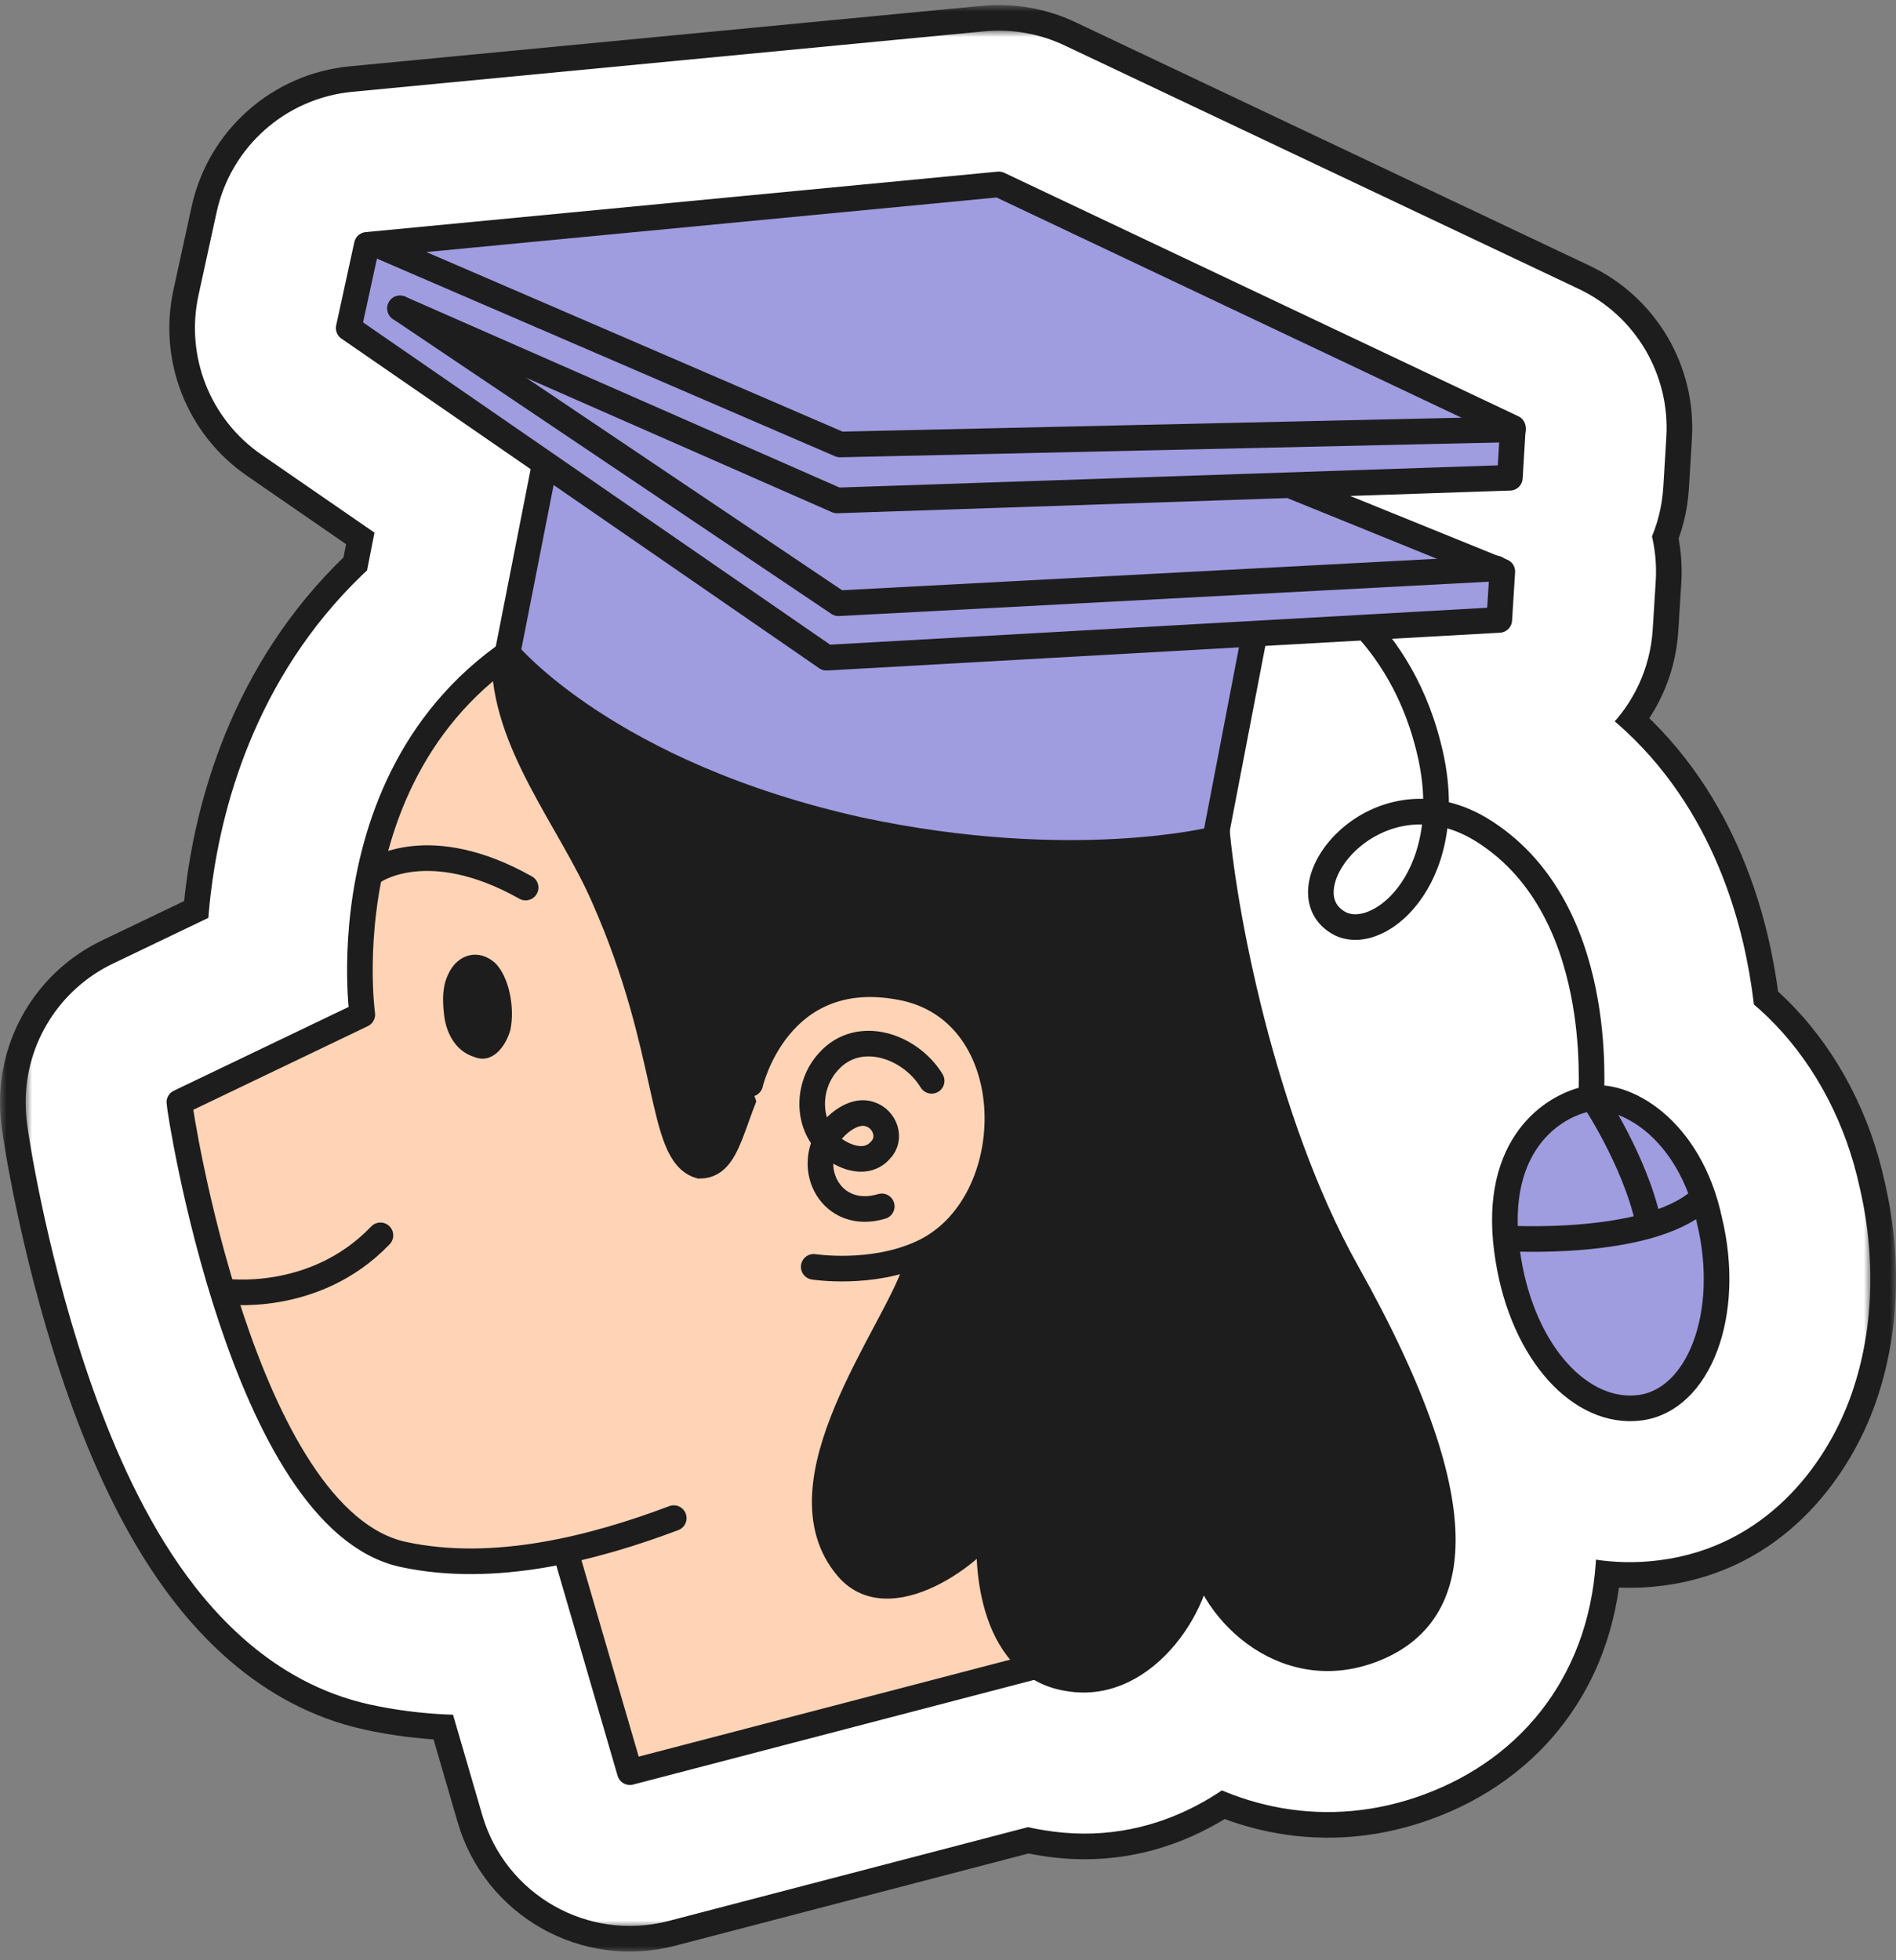 <?xml version="1.0" encoding="UTF-8"?> <svg xmlns="http://www.w3.org/2000/svg" width="148" height="153" viewBox="0 0 148 153" fill="none"><rect x="0" y="0" width="148" height="153" fill="#808080" stroke="none"/><mask id="path-1-outside-1_12424_10759" maskUnits="userSpaceOnUse" x="0" y="0.392" width="148" height="152" fill="black"><rect fill="white" y="0.392" width="148" height="152"></rect><path fill-rule="evenodd" clip-rule="evenodd" d="M100.385 37.877L117.858 37.288L118.094 33.393L77.967 14.392L28.635 19.112L27.219 25.604L42.523 36.162L39.611 50.978C39.611 50.978 39.621 50.989 39.64 51.012C25.707 60.819 28.28 79.185 28.28 79.185L14 86.03C14 86.62 18.957 118.604 31.467 121.318C35.595 122.213 39.964 121.904 44.129 121.023L49.169 138.313L80.886 130.034C81.591 130.51 82.422 130.848 83.401 130.996C89.538 132.058 94.022 124.623 93.668 120.61C94.141 125.331 100.042 131.468 107.123 128.754C113.614 126.275 115.974 118.604 105.116 99.248C98.76 87.897 95.633 71.959 94.984 64.773L97.93 49.455L105.336 49.039C107.272 50.999 109.403 54.017 110.517 58.422L110.519 58.431C110.889 59.841 111.068 61.148 111.098 62.346C108.436 62.284 106.087 63.393 104.472 64.914C103.209 66.104 102.324 67.611 102.142 69.094C102.05 69.847 102.139 70.615 102.483 71.315C102.83 72.022 103.408 72.595 104.186 72.994C104.193 72.998 104.2 73.001 104.208 73.005C105.347 73.553 106.659 73.422 107.84 72.877C109.027 72.329 110.159 71.334 111.063 69.992C112.007 68.587 112.714 66.787 112.983 64.652C113.639 64.844 114.31 65.131 114.99 65.529C119.656 68.331 121.715 73.196 122.604 77.541C123.047 79.703 123.19 81.695 123.23 83.167C123.249 83.902 123.243 84.505 123.236 84.935C123.234 85.018 123.232 85.099 123.231 85.173L123.227 85.355C123.227 85.391 123.226 85.425 123.226 85.456C123.225 85.519 123.225 85.585 123.227 85.643C123.227 85.671 123.229 85.714 123.234 85.761C123.237 85.784 123.242 85.823 123.251 85.869L123.256 85.89C123.258 85.902 123.262 85.917 123.266 85.933C120.339 86.878 116.404 90.27 117.743 98.304C118.923 105.621 123.408 110.46 128.011 109.87C132.613 109.28 135.21 102.553 133.44 95.236C132.137 89.124 128.198 86.074 125.232 85.725C125.235 85.667 125.233 85.608 125.225 85.549C125.225 85.532 125.225 85.51 125.226 85.479C125.227 85.411 125.228 85.329 125.23 85.228L125.231 85.183L125.234 85.044L125.235 84.97C125.243 84.525 125.25 83.889 125.229 83.114C125.187 81.565 125.036 79.449 124.564 77.14C123.624 72.547 121.377 67.028 116.014 63.811L116.005 63.806C115.024 63.231 114.051 62.843 113.102 62.612C113.093 61.167 112.893 59.601 112.455 57.928C111.455 53.975 109.694 51.026 107.906 48.894L117.032 48.382L117.268 44.605L100.981 37.996L100.385 37.877ZM73.738 91.355L71.901 93.712L73.311 93.014C73.466 92.463 73.61 91.909 73.738 91.355ZM111.006 64.346C108.919 64.309 107.102 65.184 105.844 66.37C104.82 67.334 104.238 68.438 104.128 69.337C104.074 69.776 104.134 70.142 104.278 70.433C104.416 70.715 104.661 70.988 105.086 71.208C105.539 71.421 106.2 71.431 107.001 71.061C107.803 70.691 108.669 69.967 109.403 68.875C110.168 67.739 110.778 66.217 111.006 64.346Z"></path></mask><path d="M100.385 37.877L99.913 23.884C92.809 24.124 87.011 29.649 86.431 36.734C85.851 43.819 90.673 50.214 97.644 51.606L100.385 37.877ZM117.858 37.288L118.33 51.28C125.548 51.036 131.396 45.343 131.833 38.135L117.858 37.288ZM118.094 33.393L132.069 34.24C132.415 28.532 129.254 23.187 124.086 20.74L118.094 33.393ZM77.967 14.392L83.959 1.739C81.678 0.658 79.147 0.215 76.634 0.455L77.967 14.392ZM28.635 19.112L27.301 5.176C21.243 5.756 16.254 10.182 14.957 16.128L28.635 19.112ZM27.219 25.604L13.54 22.619C12.329 28.17 14.592 33.901 19.269 37.127L27.219 25.604ZM42.523 36.162L56.261 38.862C57.336 33.391 55.062 27.804 50.473 24.638L42.523 36.162ZM39.611 50.978L25.874 48.278C25.066 52.393 26.144 56.653 28.813 59.888L39.611 50.978ZM39.64 51.012L47.698 62.46C50.922 60.191 53.04 56.667 53.531 52.755C54.022 48.843 52.841 44.906 50.278 41.91L39.64 51.012ZM28.28 79.185L34.332 91.809C39.831 89.174 42.991 83.281 42.145 77.243L28.28 79.185ZM14 86.03L7.949 73.406C3.091 75.734 0 80.643 0 86.03H14ZM31.467 121.318L28.498 135L28.503 135.001L31.467 121.318ZM44.129 121.023L57.57 117.105C55.52 110.074 48.398 105.811 41.233 107.326L44.129 121.023ZM49.169 138.313L35.728 142.231C37.849 149.506 45.373 153.773 52.705 151.859L49.169 138.313ZM80.886 130.034L88.722 118.433C85.388 116.18 81.245 115.472 77.351 116.488L80.886 130.034ZM83.401 130.996L85.788 117.201C85.689 117.184 85.59 117.168 85.49 117.153L83.401 130.996ZM93.668 120.61L107.599 119.217C106.833 111.555 100.023 105.95 92.357 106.672C84.69 107.393 79.046 114.17 79.723 121.841L93.668 120.61ZM107.123 128.754L102.129 115.675C102.123 115.677 102.117 115.679 102.112 115.681L107.123 128.754ZM105.116 99.248L92.901 106.089L92.906 106.098L105.116 99.248ZM94.984 64.773L81.236 62.13C80.988 63.415 80.923 64.73 81.041 66.034L94.984 64.773ZM97.93 49.455L97.144 35.477C90.736 35.837 85.394 40.508 84.181 46.811L97.93 49.455ZM105.336 49.039L115.299 39.203C112.476 36.344 108.562 34.835 104.551 35.061L105.336 49.039ZM110.517 58.422L96.945 61.856C96.955 61.894 96.964 61.932 96.974 61.97L110.517 58.422ZM110.519 58.431L124.063 54.884L124.063 54.883L110.519 58.431ZM111.098 62.346L110.775 76.342C114.605 76.43 118.303 74.946 121.009 72.234C123.715 69.522 125.191 65.82 125.094 61.991L111.098 62.346ZM104.472 64.914L114.072 75.105L104.472 64.914ZM102.142 69.094L88.246 67.395V67.395L102.142 69.094ZM102.483 71.315L115.046 65.139V65.139L102.483 71.315ZM104.186 72.994L97.803 85.454L97.805 85.455L104.186 72.994ZM104.208 73.005L110.281 60.391L110.281 60.391L104.208 73.005ZM107.84 72.877L113.711 85.586L113.711 85.586L107.84 72.877ZM111.063 69.992L122.679 77.806L122.679 77.806L111.063 69.992ZM112.983 64.652L116.912 51.215C112.976 50.064 108.735 50.697 105.306 52.945C101.878 55.193 99.607 58.831 99.093 62.899L112.983 64.652ZM114.99 65.529L122.197 53.526C122.151 53.499 122.105 53.472 122.059 53.445L114.99 65.529ZM122.604 77.541L108.888 80.348L122.604 77.541ZM123.23 83.167L109.235 83.543V83.543L123.23 83.167ZM123.236 84.935L109.238 84.684L109.238 84.684L123.236 84.935ZM123.231 85.173L109.234 84.891L109.234 84.9L123.231 85.173ZM123.227 85.355L109.23 85.081C109.23 85.09 109.23 85.098 109.23 85.106L123.227 85.355ZM123.226 85.456L137.225 85.62L137.225 85.618L123.226 85.456ZM123.227 85.643L109.233 86.077L109.233 86.081L123.227 85.643ZM123.234 85.761L137.155 84.271L137.155 84.27L123.234 85.761ZM123.251 85.869L109.538 88.687C109.546 88.726 109.554 88.764 109.562 88.803L123.251 85.869ZM123.256 85.89L109.566 88.824C109.576 88.87 109.587 88.917 109.597 88.963L123.256 85.89ZM123.266 85.933L127.567 99.257C134.687 96.959 138.742 89.468 136.773 82.25L123.266 85.933ZM117.743 98.304L131.564 96.075C131.56 96.051 131.556 96.027 131.552 96.003L117.743 98.304ZM128.011 109.87L129.791 123.757H129.791L128.011 109.87ZM133.44 95.236L119.747 98.154C119.774 98.279 119.802 98.403 119.832 98.528L133.44 95.236ZM125.232 85.725L111.25 85.02C110.878 92.381 116.278 98.77 123.598 99.63L125.232 85.725ZM125.225 85.549L111.225 85.575C111.226 86.16 111.264 86.745 111.339 87.326L125.225 85.549ZM125.226 85.479L139.225 85.644L139.225 85.643L125.226 85.479ZM125.23 85.228L139.227 85.514L139.227 85.512L125.23 85.228ZM125.231 85.183L139.228 85.467L139.228 85.459L125.231 85.183ZM125.234 85.044L139.231 85.32C139.231 85.314 139.231 85.307 139.232 85.301L125.234 85.044ZM125.235 84.97L139.233 85.227L139.233 85.221L125.235 84.97ZM125.229 83.114L111.234 83.49V83.49L125.229 83.114ZM124.564 77.14L138.279 74.334L138.279 74.334L124.564 77.14ZM116.014 63.811L123.217 51.806C123.175 51.781 123.132 51.755 123.09 51.73L116.014 63.811ZM116.005 63.806L108.929 75.886L108.929 75.886L116.005 63.806ZM113.102 62.612L99.103 62.701C99.143 69.124 103.549 74.695 109.789 76.215L113.102 62.612ZM112.455 57.928L98.883 61.364C98.893 61.4 98.902 61.436 98.911 61.472L112.455 57.928ZM107.906 48.894L107.121 34.916C101.831 35.213 97.162 38.472 95.058 43.335C92.954 48.198 93.775 53.832 97.18 57.891L107.906 48.894ZM117.032 48.382L117.818 62.359C124.898 61.962 130.563 56.333 131.005 49.255L117.032 48.382ZM117.268 44.605L131.241 45.478C131.616 39.471 128.11 33.896 122.533 31.632L117.268 44.605ZM100.981 37.996L106.246 25.023C105.43 24.692 104.586 24.439 103.723 24.267L100.981 37.996ZM71.901 93.712L60.859 85.105C56.844 90.256 56.924 97.498 61.051 102.559C65.178 107.62 72.256 109.156 78.109 106.26L71.901 93.712ZM73.738 91.355L87.379 94.504C88.856 88.105 85.687 81.539 79.757 78.715C73.828 75.891 66.733 77.569 62.696 82.749L73.738 91.355ZM73.311 93.014L79.519 105.562C83.078 103.802 85.722 100.613 86.793 96.789L73.311 93.014ZM105.844 66.37L115.443 76.561L115.443 76.561L105.844 66.37ZM111.006 64.346L124.903 66.042C125.383 62.106 124.172 58.151 121.57 55.159C118.968 52.167 115.22 50.419 111.255 50.349L111.006 64.346ZM104.128 69.337L118.024 71.037L118.024 71.037L104.128 69.337ZM104.278 70.433L91.714 76.609L91.714 76.61L104.278 70.433ZM105.086 71.208L98.643 83.637C98.8 83.719 98.959 83.797 99.119 83.873L105.086 71.208ZM107.001 71.061L112.873 83.771L112.873 83.771L107.001 71.061ZM109.403 68.875L121.019 76.69L121.019 76.69L109.403 68.875ZM100.856 51.869L118.33 51.28L117.387 23.296L99.913 23.884L100.856 51.869ZM131.833 38.135L132.069 34.24L104.12 32.546L103.884 36.441L131.833 38.135ZM124.086 20.74L83.959 1.739L71.976 27.045L112.103 46.046L124.086 20.74ZM76.634 0.455L27.301 5.176L29.968 33.049L79.301 28.328L76.634 0.455ZM14.957 16.128L13.54 22.619L40.897 28.588L42.313 22.097L14.957 16.128ZM19.269 37.127L34.573 47.686L50.473 24.638L35.169 14.08L19.269 37.127ZM53.349 53.678L56.261 38.862L28.786 33.462L25.874 48.278L53.349 53.678ZM50.278 41.91C50.296 41.931 50.316 41.955 50.338 41.981C50.349 41.994 50.361 42.008 50.373 42.023C50.379 42.03 50.385 42.037 50.391 42.045C50.394 42.049 50.397 42.052 50.401 42.056C50.402 42.058 50.404 42.06 50.405 42.062C50.406 42.063 50.407 42.064 50.408 42.065C50.408 42.066 50.409 42.066 50.409 42.067C50.409 42.067 50.41 42.067 50.41 42.067C50.41 42.068 50.41 42.068 50.41 42.068C50.41 42.068 50.41 42.068 39.611 50.978C28.813 59.888 28.813 59.888 28.813 59.888C28.813 59.888 28.813 59.888 28.813 59.888C28.813 59.889 28.814 59.889 28.814 59.889C28.814 59.89 28.815 59.89 28.815 59.891C28.816 59.892 28.817 59.893 28.817 59.894C28.819 59.896 28.821 59.898 28.823 59.9C28.826 59.904 28.829 59.908 28.833 59.912C28.84 59.92 28.847 59.929 28.854 59.938C28.868 59.955 28.884 59.973 28.899 59.992C28.931 60.029 28.965 60.07 29.002 60.113L50.278 41.91ZM28.28 79.185C42.145 77.243 42.146 77.248 42.147 77.253C42.147 77.255 42.148 77.26 42.148 77.264C42.149 77.271 42.15 77.277 42.151 77.284C42.153 77.296 42.154 77.308 42.156 77.319C42.158 77.34 42.161 77.358 42.162 77.371C42.166 77.398 42.167 77.41 42.167 77.407C42.166 77.401 42.159 77.337 42.149 77.222C42.13 76.99 42.102 76.562 42.095 75.986C42.08 74.808 42.154 73.164 42.492 71.373C43.182 67.721 44.71 64.563 47.698 62.46L31.582 39.563C20.637 47.267 16.486 58.196 14.979 66.179C14.218 70.205 14.065 73.766 14.097 76.338C14.114 77.637 14.178 78.721 14.245 79.531C14.278 79.937 14.313 80.278 14.343 80.546C14.358 80.679 14.372 80.795 14.385 80.892C14.391 80.941 14.397 80.985 14.402 81.024C14.404 81.044 14.407 81.062 14.409 81.079C14.41 81.088 14.412 81.096 14.413 81.104C14.413 81.108 14.414 81.114 14.414 81.116C14.415 81.122 14.416 81.127 28.28 79.185ZM20.051 98.655L34.332 91.809L22.229 66.56L7.949 73.406L20.051 98.655ZM34.436 107.637C36.676 108.123 36.667 109.351 35.165 107.062C33.887 105.114 32.549 102.126 31.324 98.45C30.139 94.897 29.256 91.302 28.667 88.516C28.377 87.139 28.168 86.01 28.038 85.247C27.972 84.862 27.93 84.595 27.909 84.454C27.898 84.378 27.899 84.379 27.906 84.435C27.909 84.458 27.921 84.553 27.934 84.688C27.941 84.755 27.953 84.881 27.965 85.043C27.972 85.147 28 85.532 28 86.03H0C0 86.537 0.028 86.936 0.037 87.056C0.05 87.235 0.064 87.381 0.073 87.473C0.091 87.657 0.111 87.815 0.123 87.916C0.15 88.128 0.18 88.342 0.208 88.533C0.266 88.927 0.343 89.411 0.437 89.962C0.627 91.071 0.903 92.559 1.273 94.306C2.004 97.768 3.142 102.449 4.761 107.305C6.338 112.038 8.585 117.592 11.755 122.423C14.701 126.912 20.003 133.156 28.498 135L34.436 107.637ZM41.233 107.326C38.229 107.961 35.984 107.972 34.432 107.636L28.503 135.001C35.206 136.453 41.699 135.847 47.026 134.72L41.233 107.326ZM62.61 134.395L57.57 117.105L30.688 124.941L35.728 142.231L62.61 134.395ZM77.351 116.488L45.633 124.767L52.705 151.859L84.422 143.58L77.351 116.488ZM85.49 117.153C86.546 117.312 87.682 117.73 88.722 118.433L73.051 141.636C75.5 143.29 78.298 144.384 81.311 144.839L85.49 117.153ZM79.723 121.841C79.573 120.141 79.953 119.198 79.967 119.162C80.033 118.985 80.089 118.894 80.184 118.779C80.27 118.675 80.687 118.194 81.61 117.753C82.66 117.251 84.161 116.919 85.788 117.201L81.013 144.791C90.819 146.488 98.067 141.087 101.753 136.634C105.164 132.513 108.209 126.12 107.614 119.38L79.723 121.841ZM102.112 115.681C102.688 115.46 103.541 115.333 104.47 115.492C105.324 115.639 105.907 115.967 106.229 116.205C106.531 116.427 106.746 116.67 106.925 116.964C107.073 117.207 107.47 117.932 107.599 119.217L79.738 122.003C80.427 128.898 84.52 134.984 89.605 138.736C95.243 142.895 103.455 145.153 112.134 141.826L102.112 115.681ZM92.906 106.098C95.346 110.446 96.837 113.779 97.693 116.254C98.568 118.781 98.628 119.979 98.626 120.197C98.625 120.272 98.647 119.153 99.626 117.761C100.595 116.385 101.74 115.823 102.129 115.675L112.117 141.833C115.751 140.445 119.625 137.995 122.523 133.878C125.432 129.746 126.581 125.035 126.625 120.463C126.705 112.03 123.054 102.609 117.326 92.399L92.906 106.098ZM81.041 66.034C81.786 74.278 85.221 92.374 92.901 106.089L117.332 92.408C112.298 83.419 109.481 69.641 108.927 63.513L81.041 66.034ZM84.181 46.811L81.236 62.13L108.732 67.417L111.678 52.099L84.181 46.811ZM98.715 63.433L106.121 63.017L104.551 35.061L97.144 35.477L98.715 63.433ZM95.373 58.874C95.83 59.337 96.531 60.219 96.945 61.856L124.09 54.989C122.275 47.816 118.714 42.662 115.299 39.203L95.373 58.874ZM96.974 61.97L96.976 61.978L124.063 54.883L124.06 54.875L96.974 61.97ZM96.976 61.978C97.088 62.406 97.101 62.642 97.103 62.701L125.094 61.991C125.034 59.654 124.689 57.276 124.063 54.884L96.976 61.978ZM111.421 48.349C104.635 48.193 98.824 51.001 94.873 54.723L114.072 75.105C113.35 75.785 112.237 76.376 110.775 76.342L111.421 48.349ZM94.873 54.723C91.937 57.489 88.928 61.817 88.246 67.395L116.039 70.794C115.869 72.182 115.428 73.184 115.089 73.784C114.742 74.397 114.377 74.818 114.072 75.105L94.873 54.723ZM88.246 67.395C87.886 70.336 88.167 73.928 89.919 77.492L115.046 65.139C116.11 67.302 116.215 69.357 116.039 70.794L88.246 67.395ZM89.919 77.492C91.721 81.157 94.605 83.816 97.803 85.454L110.568 60.533C112.211 61.375 113.939 62.887 115.046 65.139L89.919 77.492ZM97.805 85.455C97.913 85.51 98.023 85.565 98.135 85.619L110.281 60.391C110.378 60.437 110.473 60.485 110.566 60.532L97.805 85.455ZM98.134 85.619C104.09 88.486 109.936 87.331 113.711 85.586L101.969 60.167C103.383 59.514 106.605 58.62 110.281 60.391L98.134 85.619ZM113.711 85.586C117.597 83.791 120.592 80.908 122.679 77.806L99.447 62.177C99.726 61.761 100.456 60.866 101.969 60.167L113.711 85.586ZM122.679 77.806C124.911 74.487 126.345 70.589 126.873 66.406L99.093 62.899C99.082 62.986 99.103 62.687 99.447 62.177L122.679 77.806ZM109.055 78.09C108.561 77.945 108.181 77.765 107.92 77.613L122.059 53.445C120.439 52.497 118.717 51.743 116.912 51.215L109.055 78.09ZM107.782 77.531C107.79 77.536 107.797 77.538 107.823 77.566C107.856 77.602 107.945 77.704 108.067 77.918C108.337 78.389 108.65 79.184 108.888 80.348L136.32 74.735C135.077 68.659 131.71 59.239 122.197 53.526L107.782 77.531ZM108.888 80.348C109.119 81.476 109.21 82.611 109.235 83.543L137.225 82.791C137.171 80.78 136.974 77.929 136.32 74.735L108.888 80.348ZM109.235 83.543C109.247 83.991 109.243 84.367 109.238 84.684L137.233 85.185C137.243 84.643 137.252 83.813 137.225 82.791L109.235 83.543ZM109.238 84.684C109.237 84.749 109.235 84.813 109.234 84.891L137.228 85.456C137.229 85.385 137.231 85.288 137.233 85.185L109.238 84.684ZM109.234 84.9L109.23 85.081L137.225 85.628L137.228 85.446L109.234 84.9ZM109.23 85.106C109.229 85.157 109.228 85.223 109.227 85.293L137.225 85.618C137.225 85.624 137.225 85.626 137.225 85.623C137.225 85.62 137.225 85.614 137.225 85.603L109.23 85.106ZM109.227 85.291C109.226 85.382 109.222 85.701 109.233 86.077L137.22 85.21C137.225 85.36 137.225 85.473 137.225 85.525C137.225 85.582 137.225 85.619 137.225 85.62L109.227 85.291ZM109.233 86.081C109.239 86.25 109.254 86.694 109.314 87.252L137.155 84.27C137.204 84.733 137.216 85.091 137.22 85.206L109.233 86.081ZM109.314 87.251C109.344 87.532 109.406 88.049 109.538 88.687L136.965 83.051C137.077 83.597 137.13 84.037 137.155 84.271L109.314 87.251ZM109.562 88.803L109.566 88.824L136.945 82.957L136.94 82.936L109.562 88.803ZM109.597 88.963C109.638 89.145 109.691 89.367 109.76 89.617L136.773 82.25C136.832 82.467 136.878 82.659 136.914 82.817L109.597 88.963ZM118.966 72.61C114.712 73.984 110.047 77.014 106.9 82.257C103.673 87.635 102.833 94.006 103.933 100.606L131.552 96.003C131.313 94.568 131.772 95.227 130.909 96.664C130.128 97.966 128.894 98.828 127.567 99.257L118.966 72.61ZM103.922 100.533C104.856 106.327 107.218 112.004 111.183 116.414C115.137 120.81 121.665 124.798 129.791 123.757L126.23 95.984C129.754 95.532 131.738 97.396 132.003 97.691C132.281 98 131.81 97.599 131.564 96.075L103.922 100.533ZM129.791 123.757C139.128 122.559 144.18 115.431 146.221 109.999C148.351 104.328 148.491 97.912 147.047 91.944L119.832 98.528C120.159 99.876 119.885 100.483 120.009 100.152C120.083 99.957 120.41 99.17 121.357 98.261C122.387 97.274 124.053 96.263 126.23 95.984L129.791 123.757ZM147.132 92.318C144.895 81.819 137.167 73.032 126.866 71.821L123.598 99.63C122.385 99.487 121.518 99.131 120.992 98.851C120.443 98.558 120.095 98.258 119.896 98.052C119.463 97.605 119.604 97.48 119.747 98.154L147.132 92.318ZM139.214 86.431C139.259 85.552 139.226 84.662 139.112 83.772L111.339 87.326C111.24 86.554 111.211 85.782 111.25 85.02L139.214 86.431ZM139.225 85.523C139.225 85.585 139.225 85.628 139.225 85.644L111.227 85.314C111.226 85.391 111.225 85.479 111.225 85.575L139.225 85.523ZM139.225 85.643C139.225 85.654 139.225 85.652 139.225 85.626C139.226 85.6 139.226 85.568 139.227 85.514L111.233 84.943C111.232 85.022 111.228 85.172 111.227 85.316L139.225 85.643ZM139.227 85.512L139.228 85.467L111.234 84.9L111.233 84.945L139.227 85.512ZM139.228 85.459L139.231 85.32L111.237 84.768L111.234 84.907L139.228 85.459ZM139.232 85.301L139.233 85.227L111.238 84.713L111.236 84.787L139.232 85.301ZM139.233 85.221C139.243 84.662 139.253 83.8 139.224 82.738L111.234 83.49C111.247 83.978 111.243 84.387 111.237 84.72L139.233 85.221ZM139.224 82.738C139.168 80.649 138.963 77.675 138.279 74.334L110.848 79.947C111.109 81.223 111.207 82.48 111.234 83.49L139.224 82.738ZM138.279 74.334C136.987 68.019 133.435 57.937 123.217 51.806L108.811 75.816C109.112 75.996 109.434 76.281 109.799 76.918C110.209 77.633 110.583 78.653 110.848 79.947L138.279 74.334ZM123.09 51.73L123.081 51.725L108.929 75.886L108.939 75.891L123.09 51.73ZM123.081 51.725C120.975 50.492 118.74 49.576 116.415 49.01L109.789 76.215C109.362 76.11 109.073 75.97 108.929 75.886L123.081 51.725ZM127.102 62.523C127.085 59.847 126.715 57.12 125.999 54.384L98.911 61.472C99.071 62.082 99.101 62.487 99.103 62.701L127.102 62.523ZM126.027 54.492C124.455 48.284 121.629 43.469 118.633 39.897L97.18 57.891C97.76 58.582 98.454 59.666 98.883 61.364L126.027 54.492ZM108.692 62.872L117.818 62.359L116.247 34.404L107.121 34.916L108.692 62.872ZM131.005 49.255L131.241 45.478L103.296 43.732L103.059 47.508L131.005 49.255ZM122.533 31.632L106.246 25.023L95.717 50.968L112.004 57.577L122.533 31.632ZM103.723 24.267L103.126 24.148L97.644 51.606L98.24 51.725L103.723 24.267ZM82.944 102.318L84.78 99.961L62.696 82.749L60.859 85.105L82.944 102.318ZM67.103 80.466L65.693 81.163L78.109 106.26L79.519 105.562L67.103 80.466ZM60.097 88.206C60.027 88.507 59.94 88.847 59.83 89.238L86.793 96.789C86.992 96.079 87.193 95.312 87.379 94.504L60.097 88.206ZM115.443 76.561C114.417 77.528 112.809 78.381 110.756 78.344L111.255 50.349C105.03 50.238 99.788 52.841 96.245 56.179L115.443 76.561ZM118.024 71.037C117.812 72.769 117.254 74.018 116.834 74.761C116.386 75.555 115.891 76.139 115.443 76.561L96.245 56.179C93.539 58.728 90.841 62.654 90.231 67.638L118.024 71.037ZM116.841 64.256C118.102 66.82 118.24 69.275 118.024 71.037L90.231 67.638C89.908 70.278 90.167 73.463 91.714 76.609L116.841 64.256ZM111.529 58.778C113.517 59.809 115.544 61.618 116.841 64.256L91.714 76.61C93.288 79.812 95.805 82.166 98.643 83.637L111.529 58.778ZM101.13 58.352C102.964 57.505 106.769 56.525 111.053 58.543L99.119 83.873C104.31 86.318 109.437 85.358 112.873 83.771L101.13 58.352ZM97.787 61.061C98.238 60.391 99.235 59.227 101.13 58.352L112.873 83.771C116.37 82.155 119.1 79.543 121.019 76.69L97.787 61.061ZM97.109 62.651C97.133 62.451 97.254 61.853 97.787 61.061L121.019 76.69C123.082 73.624 124.422 69.983 124.903 66.042L97.109 62.651Z" fill="#1D1D1D" mask="url(#path-1-outside-1_12424_10759)"></path><mask id="path-3-outside-2_12424_10759" maskUnits="userSpaceOnUse" x="2" y="2.392" width="144" height="148" fill="black"><rect fill="white" x="2" y="2.392" width="144" height="148"></rect><path fill-rule="evenodd" clip-rule="evenodd" d="M100.385 37.877L117.858 37.288L118.094 33.393L77.967 14.392L28.635 19.112L27.219 25.604L42.523 36.162L39.611 50.978C39.611 50.978 39.621 50.989 39.64 51.012C25.707 60.819 28.28 79.185 28.28 79.185L14 86.03C14 86.62 18.957 118.604 31.467 121.318C35.595 122.213 39.964 121.904 44.129 121.023L49.169 138.313L80.886 130.034C81.591 130.51 82.422 130.848 83.401 130.996C89.538 132.058 94.022 124.623 93.668 120.61C94.141 125.331 100.042 131.468 107.123 128.754C113.614 126.275 115.974 118.604 105.116 99.248C98.76 87.897 95.633 71.959 94.984 64.773L97.93 49.455L105.336 49.039C107.272 50.999 109.403 54.017 110.517 58.422L110.519 58.431C110.889 59.841 111.068 61.148 111.098 62.346C108.436 62.284 106.087 63.393 104.472 64.914C103.209 66.104 102.324 67.611 102.142 69.094C102.05 69.847 102.139 70.615 102.483 71.315C102.83 72.022 103.408 72.595 104.186 72.994C104.193 72.998 104.2 73.001 104.208 73.005C105.347 73.553 106.659 73.422 107.84 72.877C109.027 72.329 110.159 71.334 111.063 69.992C112.007 68.587 112.714 66.787 112.983 64.652C113.639 64.844 114.31 65.131 114.99 65.529C119.656 68.331 121.715 73.196 122.604 77.541C123.047 79.703 123.19 81.695 123.23 83.167C123.249 83.902 123.243 84.505 123.236 84.935C123.234 85.018 123.232 85.099 123.231 85.173L123.227 85.355C123.227 85.391 123.226 85.425 123.226 85.456C123.225 85.519 123.225 85.585 123.227 85.643C123.227 85.671 123.229 85.714 123.234 85.761C123.237 85.784 123.242 85.823 123.251 85.869L123.256 85.89C123.258 85.902 123.262 85.917 123.266 85.933C120.339 86.878 116.404 90.27 117.743 98.304C118.923 105.621 123.408 110.46 128.011 109.87C132.613 109.28 135.21 102.553 133.44 95.236C132.137 89.124 128.198 86.074 125.232 85.725C125.235 85.667 125.233 85.608 125.225 85.549C125.225 85.532 125.225 85.51 125.226 85.479C125.227 85.411 125.228 85.329 125.23 85.228L125.231 85.183L125.234 85.044L125.235 84.97C125.243 84.525 125.25 83.889 125.229 83.114C125.187 81.565 125.036 79.449 124.564 77.14C123.624 72.547 121.377 67.028 116.014 63.811L116.005 63.806C115.024 63.231 114.051 62.843 113.102 62.612C113.093 61.167 112.893 59.601 112.455 57.928C111.455 53.975 109.694 51.026 107.906 48.894L117.032 48.382L117.268 44.605L100.981 37.996L100.385 37.877ZM73.738 91.355L71.901 93.712L73.311 93.014C73.466 92.463 73.61 91.909 73.738 91.355ZM111.006 64.346C108.919 64.309 107.102 65.184 105.844 66.37C104.82 67.334 104.238 68.438 104.128 69.337C104.074 69.776 104.134 70.142 104.278 70.433C104.416 70.715 104.661 70.988 105.086 71.208C105.539 71.421 106.2 71.431 107.001 71.061C107.803 70.691 108.669 69.967 109.403 68.875C110.168 67.739 110.778 66.217 111.006 64.346Z"></path></mask><path d="M100.385 37.877L99.981 25.883C93.891 26.089 88.922 30.825 88.425 36.897C87.928 42.97 92.06 48.451 98.035 49.644L100.385 37.877ZM117.858 37.288L118.263 49.281C124.449 49.072 129.462 44.192 129.836 38.014L117.858 37.288ZM118.094 33.393L130.072 34.119C130.369 29.226 127.66 24.645 123.23 22.547L118.094 33.393ZM77.967 14.392L83.103 3.546C81.148 2.62 78.978 2.24 76.824 2.446L77.967 14.392ZM28.635 19.112L27.492 7.167C22.299 7.664 18.023 11.458 16.911 16.554L28.635 19.112ZM27.219 25.604L15.494 23.046C14.456 27.803 16.396 32.716 20.404 35.481L27.219 25.604ZM42.523 36.162L54.298 38.476C55.22 33.787 53.271 28.998 49.337 26.284L42.523 36.162ZM39.611 50.978L27.837 48.664C27.144 52.191 28.068 55.842 30.355 58.615L39.611 50.978ZM39.64 51.012L46.547 60.825C49.31 58.879 51.126 55.859 51.547 52.506C51.967 49.153 50.955 45.778 48.758 43.21L39.64 51.012ZM28.28 79.185L33.467 90.006C38.181 87.747 40.89 82.696 40.164 77.52L28.28 79.185ZM14 86.03L8.813 75.209C4.649 77.205 2 81.413 2 86.03H14ZM31.467 121.318L28.922 133.045L28.926 133.046L31.467 121.318ZM44.129 121.023L55.65 117.665C53.893 111.638 47.788 107.984 41.646 109.283L44.129 121.023ZM49.169 138.313L37.648 141.671C39.466 147.907 45.915 151.564 52.2 149.924L49.169 138.313ZM80.886 130.034L87.603 120.09C84.745 118.159 81.194 117.552 77.856 118.423L80.886 130.034ZM83.401 130.996L85.447 119.172C85.362 119.157 85.277 119.143 85.192 119.13L83.401 130.996ZM93.668 120.61L105.609 119.416C104.952 112.849 99.115 108.045 92.544 108.663C85.973 109.281 81.135 115.09 81.715 121.665L93.668 120.61ZM107.123 128.754L102.842 117.543C102.837 117.545 102.833 117.547 102.828 117.549L107.123 128.754ZM105.116 99.248L94.646 105.112L94.651 105.119L105.116 99.248ZM94.984 64.773L83.2 62.507C82.988 63.609 82.931 64.736 83.032 65.853L94.984 64.773ZM97.93 49.455L97.257 37.474C91.764 37.782 87.184 41.786 86.146 47.188L97.93 49.455ZM105.336 49.039L113.875 40.608C111.456 38.157 108.101 36.864 104.663 37.057L105.336 49.039ZM110.517 58.422L98.884 61.366C98.892 61.398 98.9 61.431 98.909 61.463L110.517 58.422ZM110.519 58.431L122.128 55.39L122.128 55.39L110.519 58.431ZM111.098 62.346L110.821 74.343C114.104 74.418 117.274 73.146 119.593 70.821C121.912 68.497 123.178 65.324 123.094 62.041L111.098 62.346ZM104.472 64.914L112.7 73.649L104.472 64.914ZM102.142 69.094L90.231 67.638V67.638L102.142 69.094ZM102.483 71.315L113.252 66.021V66.021L102.483 71.315ZM104.186 72.994L98.715 83.674L98.717 83.675L104.186 72.994ZM104.208 73.005L109.414 62.193L109.413 62.193L104.208 73.005ZM107.84 72.877L112.873 83.771L112.873 83.771L107.84 72.877ZM111.063 69.992L121.019 76.69L121.019 76.69L111.063 69.992ZM112.983 64.652L116.35 53.135C112.977 52.148 109.342 52.69 106.403 54.617C103.464 56.545 101.518 59.663 101.078 63.15L112.983 64.652ZM114.99 65.529L121.167 55.241C121.128 55.217 121.089 55.194 121.049 55.171L114.99 65.529ZM122.604 77.541L110.848 79.947L122.604 77.541ZM123.23 83.167L111.234 83.49V83.49L123.23 83.167ZM123.236 84.935L111.237 84.72L111.237 84.72L123.236 84.935ZM123.231 85.173L111.233 84.931L111.233 84.939L123.231 85.173ZM123.227 85.355L111.23 85.121C111.23 85.127 111.229 85.134 111.229 85.141L123.227 85.355ZM123.226 85.456L135.225 85.596L135.225 85.595L123.226 85.456ZM123.227 85.643L111.232 86.015L111.232 86.018L123.227 85.643ZM123.234 85.761L135.166 84.484L135.166 84.483L123.234 85.761ZM123.251 85.869L111.497 88.285C111.503 88.318 111.51 88.351 111.517 88.383L123.251 85.869ZM123.256 85.89L111.522 88.405C111.531 88.445 111.539 88.484 111.548 88.524L123.256 85.89ZM123.266 85.933L126.952 97.353C133.055 95.383 136.531 88.963 134.844 82.776L123.266 85.933ZM117.743 98.304L129.59 96.393C129.586 96.373 129.583 96.352 129.58 96.331L117.743 98.304ZM128.011 109.87L129.537 121.773L128.011 109.87ZM133.44 95.236L121.703 97.737C121.726 97.844 121.75 97.951 121.776 98.057L133.44 95.236ZM125.232 85.725L113.247 85.121C112.929 91.43 117.557 96.906 123.831 97.644L125.232 85.725ZM125.225 85.549L113.225 85.571C113.226 86.073 113.259 86.574 113.322 87.072L125.225 85.549ZM125.226 85.479L137.225 85.62L137.225 85.619L125.226 85.479ZM125.23 85.228L137.228 85.474L137.228 85.472L125.23 85.228ZM125.231 85.183L137.229 85.426L137.229 85.42L125.231 85.183ZM125.234 85.044L137.232 85.28C137.232 85.275 137.232 85.27 137.232 85.264L125.234 85.044ZM125.235 84.97L137.233 85.191L137.233 85.185L125.235 84.97ZM125.229 83.114L113.233 83.436V83.436L125.229 83.114ZM124.564 77.14L136.32 74.735L136.32 74.735L124.564 77.14ZM116.014 63.811L122.188 53.521C122.152 53.499 122.115 53.478 122.079 53.456L116.014 63.811ZM116.005 63.806L109.94 74.16L109.94 74.16L116.005 63.806ZM113.102 62.612L101.102 62.688C101.137 68.193 104.914 72.969 110.263 74.271L113.102 62.612ZM112.455 57.928L100.822 60.873C100.83 60.904 100.838 60.935 100.846 60.966L112.455 57.928ZM107.906 48.894L107.233 36.913C102.699 37.168 98.697 39.961 96.893 44.129C95.09 48.297 95.794 53.126 98.713 56.606L107.906 48.894ZM117.032 48.382L117.705 60.363C123.774 60.022 128.63 55.197 129.009 49.13L117.032 48.382ZM117.268 44.605L129.245 45.353C129.567 40.204 126.561 35.425 121.78 33.486L117.268 44.605ZM100.981 37.996L105.494 26.876C104.795 26.593 104.071 26.376 103.331 26.228L100.981 37.996ZM71.901 93.712L62.436 86.335C58.995 90.75 59.064 96.957 62.601 101.295C66.139 105.633 72.205 106.949 77.222 104.467L71.901 93.712ZM73.738 91.355L85.43 94.054C86.697 88.569 83.98 82.941 78.897 80.521C73.815 78.1 67.733 79.538 64.273 83.978L73.738 91.355ZM73.311 93.014L78.632 103.77C81.683 102.26 83.949 99.527 84.867 96.25L73.311 93.014ZM105.844 66.37L114.072 75.105L114.072 75.105L105.844 66.37ZM111.006 64.346L122.918 65.8C123.329 62.426 122.291 59.036 120.061 56.472C117.831 53.907 114.618 52.409 111.22 52.348L111.006 64.346ZM104.128 69.337L116.039 70.794L116.039 70.794L104.128 69.337ZM104.278 70.433L93.508 75.727L93.509 75.727L104.278 70.433ZM105.086 71.208L99.564 81.861C99.698 81.931 99.834 81.999 99.972 82.063L105.086 71.208ZM107.001 71.061L112.034 81.955L112.034 81.955L107.001 71.061ZM109.403 68.875L119.36 75.573L119.36 75.573L109.403 68.875ZM100.789 49.87L118.263 49.281L117.454 25.294L99.981 25.883L100.789 49.87ZM129.836 38.014L130.072 34.119L106.116 32.667L105.88 36.562L129.836 38.014ZM123.23 22.547L83.103 3.546L72.832 25.237L112.959 44.238L123.23 22.547ZM76.824 2.446L27.492 7.167L29.778 31.058L79.111 26.337L76.824 2.446ZM16.911 16.554L15.494 23.046L38.943 28.162L40.359 21.67L16.911 16.554ZM20.404 35.481L35.709 46.039L49.337 26.284L34.033 15.726L20.404 35.481ZM51.386 53.292L54.298 38.476L30.748 33.848L27.837 48.664L51.386 53.292ZM48.758 43.21C48.772 43.227 48.788 43.246 48.806 43.267C48.816 43.278 48.825 43.29 48.836 43.302C48.841 43.308 48.846 43.315 48.851 43.321C48.854 43.324 48.856 43.328 48.859 43.331C48.861 43.333 48.862 43.334 48.863 43.336C48.864 43.337 48.865 43.337 48.865 43.338C48.866 43.339 48.866 43.339 48.867 43.34C48.867 43.34 48.867 43.34 48.867 43.34C48.867 43.34 48.867 43.341 48.867 43.341C48.867 43.341 48.868 43.341 39.611 50.978C30.355 58.615 30.355 58.615 30.355 58.615C30.356 58.615 30.356 58.615 30.356 58.615C30.356 58.616 30.356 58.616 30.356 58.616C30.357 58.617 30.357 58.617 30.357 58.617C30.358 58.618 30.359 58.619 30.36 58.62C30.361 58.622 30.362 58.623 30.364 58.625C30.367 58.629 30.37 58.632 30.373 58.636C30.379 58.643 30.385 58.65 30.391 58.658C30.404 58.673 30.417 58.689 30.431 58.705C30.458 58.738 30.489 58.774 30.522 58.813L48.758 43.21ZM28.28 79.185C40.164 77.52 40.165 77.525 40.166 77.529C40.166 77.531 40.167 77.535 40.167 77.538C40.168 77.544 40.169 77.549 40.169 77.555C40.171 77.565 40.172 77.575 40.173 77.584C40.175 77.601 40.177 77.614 40.178 77.623C40.181 77.641 40.181 77.643 40.179 77.631C40.177 77.606 40.167 77.523 40.156 77.387C40.134 77.113 40.103 76.639 40.095 76.011C40.079 74.733 40.159 72.952 40.527 71.002C41.275 67.041 42.99 63.328 46.547 60.825L32.733 41.199C22.357 48.502 18.393 58.876 16.944 66.55C16.214 70.417 16.066 73.841 16.097 76.312C16.113 77.56 16.174 78.597 16.238 79.366C16.27 79.752 16.302 80.072 16.331 80.321C16.345 80.446 16.358 80.553 16.369 80.641C16.374 80.685 16.38 80.725 16.384 80.76C16.387 80.777 16.389 80.793 16.391 80.808C16.392 80.816 16.393 80.823 16.394 80.83C16.394 80.833 16.395 80.838 16.395 80.84C16.396 80.845 16.396 80.85 28.28 79.185ZM19.187 96.851L33.467 90.006L23.093 68.364L8.813 75.209L19.187 96.851ZM34.012 109.591C35.485 109.911 35.098 110.605 33.493 108.159C32.08 106.005 30.677 102.834 29.426 99.083C28.211 95.436 27.31 91.764 26.711 88.93C26.414 87.527 26.201 86.372 26.066 85.584C25.998 85.187 25.954 84.904 25.931 84.746C25.918 84.661 25.917 84.646 25.922 84.684C25.923 84.698 25.933 84.774 25.944 84.887C25.95 84.943 25.96 85.049 25.97 85.187C25.976 85.275 26 85.604 26 86.03H2C2 86.466 2.024 86.808 2.032 86.912C2.043 87.067 2.055 87.194 2.063 87.274C2.079 87.435 2.096 87.575 2.108 87.667C2.132 87.861 2.16 88.059 2.187 88.242C2.242 88.618 2.317 89.086 2.409 89.625C2.594 90.71 2.866 92.172 3.229 93.892C3.951 97.306 5.07 101.91 6.658 106.672C8.211 111.33 10.393 116.701 13.427 121.325C16.27 125.658 21.194 131.368 28.922 133.045L34.012 109.591ZM41.646 109.283C38.477 109.953 35.928 110.006 34.008 109.59L28.926 133.046C35.262 134.419 41.451 133.855 46.612 132.763L41.646 109.283ZM60.69 134.955L55.65 117.665L32.608 124.381L37.648 141.671L60.69 134.955ZM77.856 118.423L46.138 126.702L52.2 149.924L83.917 141.645L77.856 118.423ZM85.192 119.13C85.957 119.246 86.812 119.555 87.603 120.09L74.17 139.979C76.37 141.464 78.887 142.451 81.61 142.862L85.192 119.13ZM81.715 121.665C81.651 120.937 81.717 120.435 81.754 120.217C81.795 119.979 81.839 119.866 81.84 119.864C81.843 119.855 81.83 119.889 81.797 119.946C81.765 120.002 81.737 120.04 81.725 120.054C81.667 120.124 81.863 119.848 82.472 119.557C83.189 119.215 84.271 118.968 85.447 119.172L81.354 142.82C90.197 144.351 96.789 139.493 100.212 135.358C103.4 131.508 106.157 125.619 105.622 119.555L81.715 121.665ZM102.828 117.549C103.068 117.456 103.557 117.365 104.131 117.463C104.641 117.551 104.939 117.738 105.042 117.814C105.128 117.877 105.168 117.925 105.218 118.006C105.241 118.043 105.516 118.483 105.609 119.416L81.728 121.804C82.353 128.051 86.088 133.655 90.793 137.126C95.97 140.946 103.473 143.004 111.418 139.959L102.828 117.549ZM94.651 105.119C99.824 114.341 100.639 118.814 100.626 120.216C100.622 120.612 100.56 119.91 101.262 118.912C101.954 117.929 102.741 117.582 102.842 117.543L111.403 139.964C114.75 138.686 118.266 136.451 120.887 132.727C123.518 128.989 124.585 124.695 124.625 120.444C124.7 112.552 121.267 103.512 115.582 93.377L94.651 105.119ZM83.032 65.853C83.764 73.947 87.155 91.734 94.646 105.112L115.587 93.385C110.364 84.059 107.502 69.972 106.935 63.693L83.032 65.853ZM86.146 47.188L83.2 62.507L106.768 67.04L109.714 51.721L86.146 47.188ZM98.603 61.436L106.009 61.02L104.663 37.057L97.257 37.474L98.603 61.436ZM96.796 57.469C97.464 58.146 98.37 59.333 98.884 61.366L122.151 55.479C120.436 48.702 117.079 43.853 113.875 40.608L96.796 57.469ZM98.909 61.463L98.911 61.471L122.128 55.39L122.126 55.382L98.909 61.463ZM98.911 61.471C99.06 62.04 99.096 62.429 99.102 62.65L123.094 62.041C123.039 59.867 122.718 57.642 122.128 55.39L98.911 61.471ZM111.375 50.349C105.178 50.206 99.862 52.772 96.245 56.179L112.7 73.649C112.312 74.015 111.694 74.363 110.821 74.343L111.375 50.349ZM96.245 56.179C93.548 58.719 90.842 62.645 90.231 67.638L114.054 70.551C113.921 71.635 113.581 72.387 113.348 72.8C113.108 73.224 112.871 73.488 112.7 73.649L96.245 56.179ZM90.231 67.638C89.91 70.266 90.163 73.455 91.714 76.61L113.252 66.021C114.114 67.776 114.191 69.427 114.054 70.551L90.231 67.638ZM91.714 76.61C93.308 79.852 95.862 82.213 98.715 83.674L109.656 62.313C110.953 62.978 112.352 64.192 113.252 66.021L91.714 76.61ZM98.717 83.675C98.81 83.723 98.905 83.77 99.002 83.817L109.413 62.193C109.496 62.232 109.576 62.272 109.655 62.312L98.717 83.675ZM99.002 83.817C104.27 86.353 109.468 85.344 112.873 83.771L102.808 61.983C103.851 61.501 106.425 60.754 109.414 62.193L99.002 83.817ZM112.873 83.771C116.373 82.154 119.102 79.54 121.019 76.69L101.106 63.294C101.217 63.129 101.681 62.504 102.807 61.983L112.873 83.771ZM121.019 76.69C123.068 73.644 124.398 70.046 124.889 66.155L101.078 63.15C101.03 63.529 100.947 63.53 101.106 63.294L121.019 76.69ZM109.616 76.17C109.286 76.074 109.057 75.96 108.93 75.886L121.049 55.171C119.563 54.302 117.991 53.614 116.35 53.135L109.616 76.17ZM108.812 75.816C109.107 75.993 109.435 76.284 109.802 76.924C110.206 77.628 110.58 78.639 110.848 79.947L134.361 75.136C133.168 69.307 129.988 60.538 121.167 55.241L108.812 75.816ZM110.848 79.947C111.109 81.223 111.207 82.48 111.234 83.49L135.225 82.845C135.173 80.911 134.984 78.182 134.361 75.136L110.848 79.947ZM111.234 83.49C111.247 83.978 111.243 84.387 111.237 84.72L135.234 85.15C135.243 84.623 135.252 83.826 135.225 82.845L111.234 83.49ZM111.237 84.72C111.236 84.787 111.235 84.853 111.233 84.931L135.228 85.415C135.23 85.344 135.232 85.249 135.234 85.149L111.237 84.72ZM111.233 84.939L111.23 85.121L135.225 85.589L135.229 85.407L111.233 84.939ZM111.229 85.141C111.228 85.191 111.227 85.252 111.227 85.316L135.225 85.595C135.225 85.598 135.225 85.597 135.225 85.592C135.225 85.587 135.225 85.579 135.225 85.568L111.229 85.141ZM111.227 85.315C111.226 85.402 111.222 85.685 111.232 86.015L135.221 85.272C135.225 85.396 135.225 85.488 135.225 85.529C135.225 85.573 135.225 85.6 135.225 85.596L111.227 85.315ZM111.232 86.018C111.237 86.168 111.251 86.554 111.303 87.039L135.166 84.483C135.208 84.873 135.218 85.174 135.221 85.268L111.232 86.018ZM111.302 87.038C111.329 87.282 111.383 87.731 111.497 88.285L135.005 83.454C135.1 83.915 135.145 84.287 135.166 84.484L111.302 87.038ZM111.517 88.383L111.522 88.405L134.989 83.376L134.985 83.355L111.517 88.383ZM111.548 88.524C111.584 88.682 111.63 88.874 111.689 89.091L134.844 82.776C134.894 82.96 134.933 83.122 134.963 83.256L111.548 88.524ZM119.58 74.514C115.725 75.758 111.481 78.511 108.615 83.286C105.68 88.177 104.868 94.046 105.906 100.277L129.58 96.331C129.424 95.395 129.484 94.975 129.488 94.951C129.489 94.949 129.44 95.227 129.194 95.635C128.694 96.47 127.881 97.054 126.952 97.353L119.58 74.514ZM105.896 100.215C106.781 105.704 109.008 111.004 112.671 115.076C116.323 119.138 122.243 122.708 129.537 121.773L126.485 97.968C127.711 97.81 128.781 98.052 129.523 98.384C130.215 98.692 130.508 99.02 130.516 99.028C130.53 99.044 130.366 98.861 130.154 98.386C129.947 97.922 129.729 97.258 129.59 96.393L105.896 100.215ZM129.537 121.773C137.869 120.705 142.456 114.333 144.348 109.296C146.318 104.053 146.467 98.052 145.103 92.414L121.776 98.057C121.965 98.837 122.016 99.52 121.995 100.049C121.973 100.596 121.88 100.859 121.882 100.855C121.885 100.845 121.93 100.729 122.05 100.536C122.171 100.344 122.388 100.044 122.742 99.704C123.501 98.976 124.783 98.186 126.485 97.968L129.537 121.773ZM145.176 92.734C143.072 82.863 135.886 74.895 126.633 73.808L123.831 97.644C122.897 97.534 122.269 97.265 121.934 97.086C121.578 96.897 121.396 96.726 121.334 96.662C121.18 96.502 121.487 96.723 121.703 97.737L145.176 92.734ZM137.217 86.331C137.255 85.569 137.227 84.797 137.128 84.026L113.322 87.072C113.239 86.419 113.215 85.766 113.247 85.121L137.217 86.331ZM137.225 85.527C137.225 85.578 137.225 85.611 137.225 85.62L113.227 85.338C113.226 85.408 113.225 85.487 113.225 85.571L137.225 85.527ZM137.225 85.619C137.225 85.624 137.225 85.617 137.225 85.589C137.226 85.561 137.227 85.526 137.228 85.474L113.233 84.984C113.231 85.066 113.228 85.207 113.227 85.339L137.225 85.619ZM137.228 85.472L137.229 85.426L113.234 84.94L113.233 84.986L137.228 85.472ZM137.229 85.42L137.232 85.28L113.236 84.808L113.233 84.947L137.229 85.42ZM137.232 85.264L137.233 85.191L113.237 84.75L113.236 84.824L137.232 85.264ZM137.233 85.185C137.243 84.643 137.252 83.813 137.225 82.791L113.233 83.436C113.248 83.966 113.243 84.406 113.237 84.756L137.233 85.185ZM137.225 82.791C137.171 80.78 136.974 77.929 136.32 74.735L112.807 79.546C113.099 80.97 113.204 82.35 113.233 83.436L137.225 82.791ZM136.32 74.735C135.078 68.666 131.712 59.236 122.188 53.521L109.84 74.101C111.041 74.821 112.169 76.428 112.807 79.546L136.32 74.735ZM122.079 53.456L122.07 53.451L109.94 74.16L109.949 74.165L122.079 53.456ZM122.07 53.451C120.125 52.312 118.07 51.471 115.942 50.953L110.263 74.271C110.032 74.215 109.923 74.15 109.94 74.16L122.07 53.451ZM125.102 62.536C125.086 60.035 124.741 57.474 124.064 54.89L100.846 60.966C101.045 61.727 101.1 62.299 101.102 62.688L125.102 62.536ZM124.088 54.983C122.598 49.097 119.924 44.548 117.1 41.182L98.713 56.606C99.465 57.503 100.311 58.853 100.822 60.873L124.088 54.983ZM108.58 60.875L117.705 60.363L116.359 36.4L107.233 36.913L108.58 60.875ZM129.009 49.13L129.245 45.353L105.292 43.856L105.056 47.633L129.009 49.13ZM121.78 33.486L105.494 26.876L96.469 49.115L112.756 55.724L121.78 33.486ZM103.331 26.228L102.734 26.109L98.035 49.644L98.632 49.763L103.331 26.228ZM81.366 101.088L83.203 98.732L64.273 83.978L62.436 86.335L81.366 101.088ZM67.99 82.258L66.58 82.956L77.222 104.467L78.632 103.77L67.99 82.258ZM62.045 88.656C61.967 88.993 61.872 89.364 61.756 89.778L84.867 96.25C85.059 95.562 85.252 94.826 85.43 94.054L62.045 88.656ZM114.072 75.105C113.372 75.764 112.253 76.371 110.792 76.344L111.22 52.348C105.586 52.248 100.833 54.605 97.616 57.635L114.072 75.105ZM116.039 70.794C115.865 72.214 115.411 73.214 115.093 73.777C114.75 74.385 114.383 74.812 114.072 75.105L97.616 57.635C95.15 59.957 92.754 63.48 92.216 67.881L116.039 70.794ZM115.047 65.139C116.106 67.294 116.216 69.347 116.039 70.794L92.216 67.881C91.932 70.206 92.162 72.989 93.508 75.727L115.047 65.139ZM110.608 60.554C112.252 61.406 113.954 62.917 115.046 65.139L93.509 75.727C94.878 78.512 97.071 80.569 99.564 81.861L110.608 60.554ZM101.969 60.167C103.426 59.494 106.594 58.653 110.2 60.352L99.972 82.063C104.485 84.19 108.975 83.368 112.034 81.955L101.969 60.167ZM99.447 62.177C99.728 61.759 100.459 60.865 101.969 60.167L112.034 81.955C115.146 80.517 117.61 78.175 119.36 75.573L99.447 62.177ZM99.094 62.893C99.082 62.989 99.099 62.694 99.447 62.177L119.36 75.573C121.237 72.783 122.473 69.445 122.918 65.8L99.094 62.893Z" fill="white" mask="url(#path-3-outside-2_12424_10759)"></path><path d="M106.281 92.198C102.858 93.905 104.854 83.804 106.281 78.54H114.302C116.442 78.54 117.333 83.661 117.512 86.222C115.194 87.503 109.704 90.49 106.281 92.198Z" fill="white"></path><path d="M101.688 45.077C101.688 45.077 109.005 48.381 111.483 58.177C114.08 68.091 107.825 73.638 104.638 72.103C99.799 69.625 107.234 59.829 115.496 64.668C125.528 70.687 124.111 85.44 124.229 85.676" stroke="#1D1D1D" stroke-width="2" stroke-miterlimit="10" stroke-linecap="round" stroke-linejoin="round"></path><path d="M123.757 85.794C120.807 86.502 116.322 89.806 117.738 98.304C118.918 105.621 123.403 110.46 128.006 109.87C132.609 109.28 135.205 102.553 133.435 95.235C131.901 88.036 126.708 85.085 123.757 85.794Z" fill="#A09CE0" stroke="#1D1D1D" stroke-width="2" stroke-miterlimit="10" stroke-linecap="round" stroke-linejoin="round"></path><path d="M124.344 85.676C124.344 85.676 127.601 90.52 128.663 95.359" stroke="#1D1D1D" stroke-width="2" stroke-miterlimit="10" stroke-linecap="round" stroke-linejoin="round"></path><path d="M117.617 96.652C117.617 96.652 128.577 97.332 132.708 93.673" stroke="#1D1D1D" stroke-width="2" stroke-miterlimit="10" stroke-linecap="round" stroke-linejoin="round"></path><path d="M49.169 138.313L40.672 109.162L74.308 92.521L83.985 129.225" fill="#FFD4B6"></path><path d="M49.169 138.313L40.672 109.162L74.308 92.521L83.985 129.225L49.169 138.313Z" stroke="#1D1D1D" stroke-width="2" stroke-miterlimit="10" stroke-linecap="round" stroke-linejoin="round"></path><path d="M52.593 118.486C46.338 120.846 38.548 122.852 31.467 121.318C18.957 118.604 14 86.62 14 86.03L28.28 79.185C28.28 79.185 24.858 54.755 47.282 47.201C69.706 39.648 88.235 50.742 90.949 69.271" fill="#FFD4B6"></path><path d="M52.593 118.486C46.338 120.846 38.548 122.852 31.467 121.318C18.957 118.604 14 86.62 14 86.03L28.28 79.185C28.28 79.185 24.858 54.755 47.282 47.201C69.706 39.648 88.235 50.742 90.949 69.271" stroke="#1D1D1D" stroke-width="2" stroke-miterlimit="10" stroke-linecap="round" stroke-linejoin="round"></path><path d="M17.422 100.783C17.422 100.783 24.503 101.845 29.696 96.416" stroke="#1D1D1D" stroke-width="2" stroke-miterlimit="10" stroke-linecap="round" stroke-linejoin="round"></path><path d="M29.227 67.973C29.227 67.973 33.475 65.022 41.029 69.271" stroke="#1D1D1D" stroke-width="2" stroke-miterlimit="10" stroke-linecap="round" stroke-linejoin="round"></path><path d="M39.844 80.365C40.199 78.595 39.726 76.234 38.664 75.172C37.366 73.992 35.714 74.464 35.006 75.999C34.533 76.943 34.533 78.005 34.651 79.067C34.77 80.483 35.478 82.017 37.012 82.49C38.428 83.08 39.49 81.663 39.844 80.365Z" fill="#1D1D1D"></path><path d="M39.377 51.214C39.259 57.941 44.57 64.079 47.166 70.098C52.477 82.136 51.439 90.043 54.626 90.987C57.375 90.987 57.011 85.829 60.291 81.664C63.086 76.073 69.881 75.922 73.013 81.664C76.021 87.179 73.005 93.56 71.478 99.013C69.944 103.97 60.503 115.772 66.168 122.381C69.708 126.511 77.144 120.256 77.38 118.722C76.907 121.319 77.144 130.052 83.399 130.996C89.536 132.058 94.02 124.623 93.666 120.61C94.138 125.331 100.04 131.468 107.121 128.754C113.612 126.275 115.972 118.604 105.114 99.249C98.505 87.447 95.388 70.688 94.916 63.961C94.326 56.171 90.48 50.624 83.753 45.903C78.56 42.245 72.069 41.065 65.814 41.655C61.683 42.009 57.552 43.071 53.539 44.487C51.061 45.313 39.377 51.096 39.377 51.214Z" fill="#1D1D1D" stroke="#1D1D1D" stroke-width="2"></path><path d="M43.63 30.561L39.617 50.978C39.617 50.978 47.407 60.42 67.116 64.787C83.757 68.327 94.851 65.495 94.851 65.495L99.572 40.946L43.63 30.561Z" fill="#A09CE0" stroke="#1D1D1D" stroke-width="2" stroke-miterlimit="10" stroke-linecap="round" stroke-linejoin="round"></path><path d="M31.231 24.069L65.339 39.058L117.859 37.288L118.095 33.393L77.968 14.392L28.635 19.112L27.219 25.604L64.513 51.332L117.032 48.382L117.268 44.605L100.982 37.996" fill="#A09CE0"></path><path d="M31.231 24.069L65.339 39.058L117.859 37.288L118.095 33.393L77.968 14.392L28.635 19.112L27.219 25.604L64.513 51.332L117.032 48.382L117.268 44.605L100.982 37.996" stroke="#1D1D1D" stroke-width="2" stroke-miterlimit="10" stroke-linecap="round" stroke-linejoin="round"></path><path d="M116.791 44.369L65.453 47.083L31.227 24.069" stroke="#1D1D1D" stroke-width="2" stroke-miterlimit="10" stroke-linecap="round" stroke-linejoin="round"></path><path d="M118.094 33.511L65.575 34.691L29.461 19.112" stroke="#1D1D1D" stroke-width="2" stroke-miterlimit="10" stroke-linecap="round" stroke-linejoin="round"></path><path d="M58.562 84.593C58.562 84.593 60.687 75.269 70.246 77.04C80.16 78.81 80.042 94.153 71.899 97.811C68.004 99.581 63.519 98.873 63.519 98.873" fill="#FFD4B6"></path><path d="M58.562 84.593C58.562 84.593 60.687 75.269 70.246 77.04C80.16 78.81 80.042 94.153 71.899 97.811C68.004 99.581 63.519 98.873 63.519 98.873" stroke="#1D1D1D" stroke-width="2" stroke-miterlimit="10" stroke-linecap="round" stroke-linejoin="round"></path><path d="M72.723 84.357C71.071 81.642 67.058 80.226 64.698 82.823C62.928 84.711 62.928 87.898 64.934 89.55C65.996 90.376 67.649 90.966 68.711 89.786C69.655 88.842 69.065 87.308 67.885 86.953C66.822 86.599 65.642 87.425 64.934 88.252C62.692 91.202 64.934 95.333 68.829 94.153" stroke="#1D1D1D" stroke-width="2" stroke-miterlimit="10" stroke-linecap="round" stroke-linejoin="round"></path></svg> 